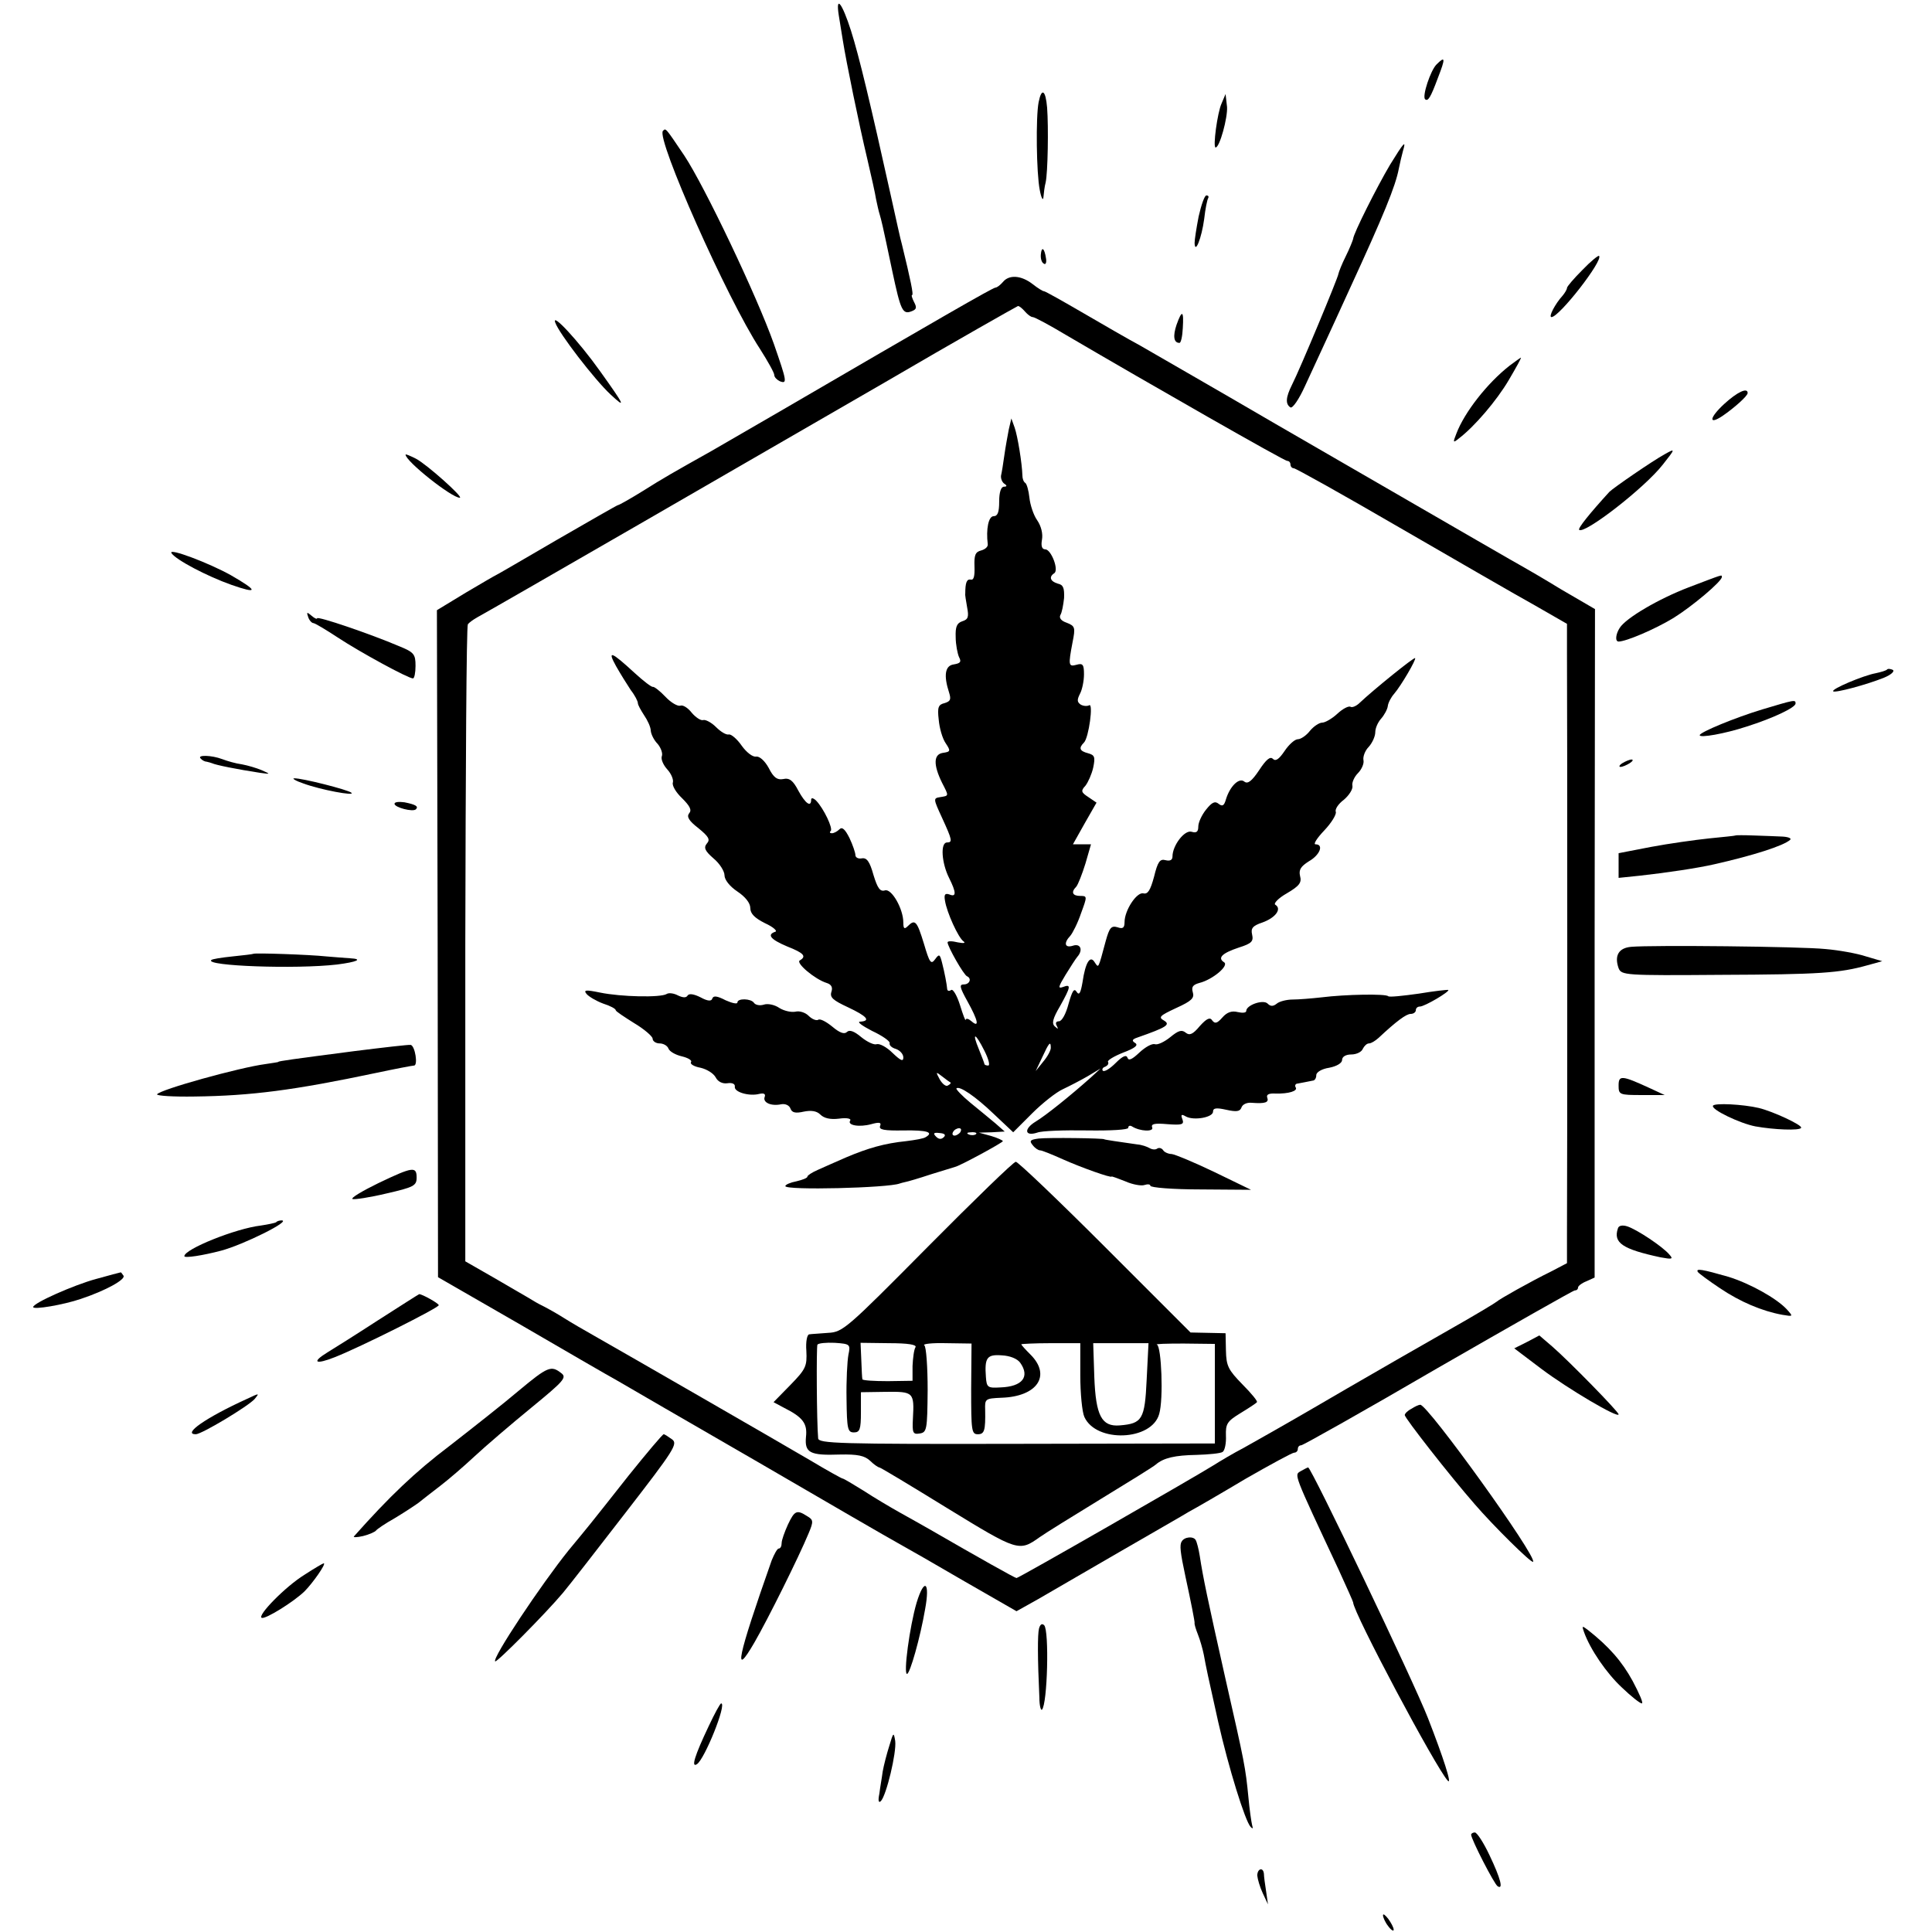<?xml version="1.0" standalone="no"?>
<!DOCTYPE svg PUBLIC "-//W3C//DTD SVG 20010904//EN"
 "http://www.w3.org/TR/2001/REC-SVG-20010904/DTD/svg10.dtd">
<svg version="1.0" xmlns="http://www.w3.org/2000/svg"
 width="524pt" height="524pt" viewBox="0 0 524 524"
 preserveAspectRatio="xMidYMid meet">
<g transform="translate(0,524) scale(0.1,-0.1)"
fill="#000000" stroke="none">
<path d="M2275 5198 c3 -18 8 -49 11 -68 9 -57 44 -228 66 -320 11 -47 22 -96
24 -110 3 -14 7 -33 10 -42 5 -18 5 -15 34 -153 23 -108 28 -119 53 -109 13 5
14 10 6 25 -5 10 -8 19 -5 19 4 0 -4 40 -28 138 -3 9 -16 69 -30 132 -55 248
-86 378 -108 447 -24 75 -42 98 -33 41z"/>
<path d="M3896 5065 c-16 -16 -39 -85 -31 -94 8 -7 15 4 35 58 21 54 20 60 -4
36z"/>
<path d="M2817 4963 c-8 -41 -6 -193 3 -238 4 -22 9 -31 10 -20 1 11 3 29 6
40 6 27 8 150 4 203 -4 48 -15 55 -23 15z"/>
<path d="M3313 4959 c-11 -24 -24 -119 -16 -119 11 0 33 81 31 110 l-4 35 -11
-26z"/>
<path d="M1798 4885 c-19 -20 174 -455 263 -591 21 -33 39 -65 39 -71 0 -6 7
-13 15 -17 21 -8 19 0 -16 101 -46 130 -188 428 -243 511 -52 77 -50 75 -58
67z"/>
<path d="M3770 4793 c-35 -59 -100 -188 -100 -201 -1 -4 -9 -25 -20 -47 -11
-22 -19 -43 -20 -48 0 -8 -104 -258 -126 -301 -17 -34 -18 -52 -4 -61 6 -3 23
22 39 57 16 35 71 153 121 263 93 202 125 280 134 328 3 15 8 36 11 47 10 33
2 23 -35 -37z"/>
<path d="M3251 4653 c-6 -31 -11 -63 -11 -72 1 -32 19 13 26 65 3 27 8 52 11
57 2 4 0 7 -5 7 -5 0 -14 -26 -21 -57z"/>
<path d="M2823 4550 c-1 -11 2 -22 8 -25 5 -4 8 3 6 14 -4 28 -12 34 -14 11z"/>
<path d="M4292 4508 c-23 -23 -42 -45 -42 -49 0 -4 -6 -14 -12 -21 -20 -22
-39 -58 -30 -58 21 0 141 154 129 166 -2 2 -23 -15 -45 -38z"/>
<path d="M2720 4475 c-7 -8 -16 -15 -20 -15 -7 0 -156 -86 -580 -333 -85 -49
-171 -99 -190 -110 -105 -59 -130 -73 -187 -109 -34 -21 -64 -38 -67 -38 -2 0
-77 -43 -167 -95 -89 -52 -163 -95 -164 -95 -1 0 -37 -21 -81 -47 l-79 -48 2
-904 1 -905 224 -129 c122 -71 241 -140 263 -152 22 -13 193 -112 380 -220
187 -109 358 -208 380 -220 22 -12 104 -59 181 -104 l141 -81 59 33 c33 19
131 76 219 127 88 51 174 100 190 110 17 9 86 49 153 89 68 39 127 71 132 71
6 0 10 5 10 10 0 6 4 10 9 10 5 0 172 94 371 210 200 115 367 210 371 210 5 0
9 3 9 8 0 4 10 12 23 17 l22 10 0 907 1 906 -91 53 c-49 30 -99 59 -110 65
-20 11 -77 44 -665 384 -173 101 -339 196 -368 213 -30 16 -99 56 -154 88 -55
32 -103 59 -106 59 -4 0 -18 9 -32 20 -30 23 -63 26 -80 5z m60 -80 c7 -8 16
-15 21 -15 5 0 46 -22 91 -49 232 -136 591 -341 599 -341 5 0 9 -4 9 -10 0 -5
4 -10 9 -10 5 0 134 -72 287 -161 154 -89 318 -184 367 -211 l87 -50 0 -82 c1
-106 1 -1467 0 -1572 l0 -80 -42 -22 c-59 -29 -142 -76 -148 -82 -3 -3 -61
-38 -130 -77 -69 -39 -192 -110 -275 -158 -144 -84 -179 -104 -282 -162 -27
-14 -64 -36 -83 -48 -58 -36 -527 -305 -533 -305 -4 0 -102 55 -237 133 -19
11 -55 31 -80 45 -25 14 -69 40 -98 59 -29 18 -54 33 -57 33 -2 0 -42 22 -87
49 -85 50 -507 293 -588 339 -25 14 -61 35 -80 47 -19 12 -42 25 -50 29 -8 4
-24 12 -35 19 -11 7 -57 33 -101 59 l-82 47 0 860 c1 472 3 863 7 868 3 4 15
13 26 19 41 22 761 438 1105 637 195 114 358 206 361 207 4 0 12 -7 19 -15z"/>
<path d="M2736 4075 c-3 -16 -9 -48 -12 -70 -3 -22 -7 -47 -9 -55 -1 -8 3 -18
9 -22 8 -5 7 -8 -1 -8 -8 0 -13 -15 -13 -40 0 -29 -4 -40 -15 -40 -14 0 -21
-35 -16 -76 1 -7 -7 -14 -18 -17 -16 -4 -19 -13 -18 -43 1 -27 -2 -38 -10 -36
-11 2 -15 -8 -15 -38 -1 -3 2 -19 5 -37 5 -26 3 -33 -13 -38 -15 -5 -19 -15
-18 -43 0 -20 5 -45 9 -54 7 -13 4 -17 -14 -20 -24 -3 -28 -30 -13 -76 6 -19
4 -24 -12 -29 -17 -4 -20 -11 -16 -45 2 -23 10 -51 19 -64 14 -21 13 -23 -8
-26 -25 -4 -26 -32 -2 -81 19 -37 19 -35 -5 -39 -19 -3 -19 -4 5 -56 28 -61
29 -67 13 -67 -18 -1 -14 -56 6 -96 20 -40 20 -53 1 -45 -12 4 -15 0 -12 -17
5 -32 36 -100 50 -110 7 -5 1 -6 -15 -3 -16 4 -28 4 -28 0 0 -11 44 -89 53
-92 13 -6 7 -22 -9 -22 -13 0 -11 -8 10 -46 29 -52 33 -73 11 -54 -8 7 -15 9
-16 4 0 -5 -7 13 -15 39 -8 26 -19 45 -24 42 -6 -4 -10 -3 -11 2 -1 13 -7 45
-14 72 -6 24 -8 24 -19 9 -11 -15 -15 -9 -30 42 -19 62 -24 68 -44 48 -9 -9
-12 -7 -12 10 0 37 -32 93 -50 87 -13 -4 -20 6 -31 42 -10 36 -18 47 -31 45
-10 -2 -18 2 -18 9 0 6 -7 27 -16 46 -12 24 -20 31 -27 24 -6 -6 -15 -11 -21
-11 -5 0 -7 3 -3 6 7 7 -19 61 -39 82 -8 8 -14 9 -14 3 0 -22 -16 -10 -35 25
-14 27 -24 35 -41 31 -16 -3 -26 4 -39 30 -11 20 -25 32 -34 31 -9 -2 -26 11
-39 29 -13 19 -29 32 -35 31 -7 -2 -22 7 -35 20 -13 13 -29 21 -35 19 -6 -2
-20 7 -31 20 -10 13 -24 22 -31 19 -7 -2 -25 8 -40 24 -15 16 -31 28 -34 27
-4 -1 -26 16 -50 38 -63 58 -75 63 -50 18 12 -21 30 -50 40 -65 11 -14 19 -30
19 -35 0 -5 8 -19 17 -33 9 -13 18 -32 18 -42 1 -10 9 -26 19 -36 9 -11 14
-26 11 -33 -3 -8 4 -24 15 -36 11 -12 17 -28 15 -35 -3 -8 8 -27 25 -43 21
-21 27 -32 19 -41 -7 -9 -1 -20 25 -40 28 -23 33 -31 23 -42 -9 -11 -5 -20 18
-40 17 -14 30 -35 30 -46 0 -12 14 -30 35 -44 21 -14 35 -31 35 -45 0 -15 12
-27 40 -41 22 -10 34 -21 28 -23 -24 -8 -13 -21 32 -40 46 -18 53 -27 34 -38
-11 -7 41 -51 73 -61 13 -4 17 -12 13 -24 -5 -15 4 -23 45 -42 51 -24 63 -37
33 -39 -10 0 5 -11 32 -25 28 -13 49 -28 48 -33 -2 -6 6 -13 17 -16 11 -4 20
-14 20 -23 0 -12 -7 -9 -29 12 -16 16 -35 26 -43 24 -7 -3 -26 6 -42 19 -19
16 -32 21 -39 14 -7 -7 -20 -2 -39 14 -17 14 -34 23 -39 19 -5 -3 -17 2 -26
11 -9 9 -25 14 -36 11 -11 -2 -30 2 -43 10 -13 9 -32 13 -43 9 -10 -3 -22 -1
-26 5 -8 12 -45 13 -45 1 0 -5 -14 -2 -32 6 -23 12 -33 13 -36 5 -2 -8 -12 -8
-32 3 -18 9 -31 11 -35 5 -4 -7 -13 -6 -26 0 -11 6 -25 8 -31 4 -16 -10 -123
-8 -181 4 -39 8 -45 7 -36 -4 6 -7 26 -19 45 -26 19 -6 34 -14 34 -18 0 -3 23
-18 50 -35 27 -16 50 -36 50 -42 0 -7 9 -13 19 -13 10 0 21 -6 24 -14 3 -8 19
-17 36 -21 17 -4 29 -11 25 -16 -3 -5 9 -12 26 -15 17 -4 35 -15 41 -26 6 -12
19 -18 32 -16 13 2 21 -2 20 -9 -3 -15 39 -27 66 -20 13 3 18 0 15 -8 -6 -15
17 -26 45 -20 11 2 22 -3 25 -12 4 -11 14 -13 36 -8 20 4 35 2 45 -8 10 -10
27 -14 51 -11 21 3 33 0 30 -5 -9 -13 24 -19 57 -10 22 6 28 5 24 -5 -4 -10
11 -13 64 -12 64 1 82 -5 60 -18 -5 -4 -29 -8 -53 -11 -59 -6 -104 -19 -163
-44 -27 -12 -62 -27 -77 -34 -16 -7 -28 -15 -28 -18 0 -4 -13 -9 -30 -13 -16
-3 -30 -9 -30 -13 0 -12 279 -5 310 7 3 1 10 3 15 4 6 1 37 10 70 21 33 10 62
19 65 20 12 2 130 66 130 70 0 2 -15 9 -32 14 l-33 9 35 1 35 2 -25 22 c-14
12 -45 37 -68 56 -23 19 -40 37 -38 39 8 8 52 -22 102 -70 l52 -49 51 51 c28
28 66 58 84 66 17 8 48 24 67 35 l35 21 -26 -24 c-56 -50 -122 -103 -150 -120
-33 -20 -30 -41 4 -30 12 5 73 7 135 6 67 -1 112 2 112 7 0 6 5 7 10 4 22 -14
60 -15 55 -3 -4 10 7 12 41 9 40 -3 46 -1 41 13 -5 13 -3 15 9 8 21 -12 74 -3
74 13 0 10 9 11 36 5 27 -6 37 -5 41 6 3 9 15 14 27 13 38 -3 48 1 43 14 -3 8
4 12 22 11 36 -1 62 7 55 17 -3 5 0 10 5 10 6 1 16 3 21 4 6 1 15 3 20 4 6 0
10 7 10 15 0 8 15 17 35 20 21 4 35 13 35 21 0 9 10 15 25 15 14 0 28 7 31 15
4 8 11 15 17 15 6 0 17 7 26 15 48 45 75 65 87 65 8 0 14 5 14 10 0 6 5 10 11
10 13 0 82 41 77 45 -2 1 -38 -3 -80 -10 -43 -6 -80 -10 -83 -7 -6 7 -116 5
-180 -3 -27 -3 -63 -6 -79 -6 -16 0 -36 -5 -43 -11 -10 -8 -17 -8 -25 0 -12
12 -58 -4 -58 -20 0 -5 -10 -6 -23 -3 -16 4 -29 0 -42 -15 -14 -16 -20 -17
-27 -8 -6 10 -15 6 -34 -15 -19 -23 -28 -26 -38 -18 -11 9 -20 6 -42 -12 -16
-13 -35 -22 -42 -19 -8 2 -26 -8 -42 -23 -19 -18 -29 -23 -32 -14 -3 9 -13 5
-32 -14 -16 -16 -31 -25 -35 -21 -3 4 0 9 7 11 6 3 10 8 7 13 -2 4 16 15 41
25 32 12 42 20 33 26 -10 6 -9 10 6 15 80 28 90 35 72 46 -16 9 -12 13 33 34
42 19 50 27 45 43 -4 14 0 20 18 25 36 9 81 47 67 56 -19 12 -5 25 40 40 35
11 40 17 36 35 -4 17 1 24 28 33 36 13 53 37 35 48 -6 3 8 18 31 31 34 20 41
29 36 47 -4 17 2 26 24 40 30 17 41 46 18 46 -7 0 4 17 24 38 19 20 33 43 31
50 -3 7 7 22 22 33 14 12 25 29 23 38 -2 8 5 24 15 34 10 10 17 26 15 35 -2 9
4 26 14 36 10 11 18 29 18 40 0 11 7 27 16 37 8 9 17 25 18 34 1 9 9 24 17 33
19 22 61 94 57 97 -3 3 -113 -86 -150 -121 -9 -9 -21 -14 -25 -11 -5 3 -21 -5
-36 -19 -14 -13 -33 -24 -41 -24 -8 0 -23 -10 -33 -22 -10 -13 -25 -23 -33
-23 -8 0 -24 -14 -36 -32 -15 -22 -24 -29 -32 -21 -7 7 -18 -2 -37 -31 -20
-30 -31 -38 -40 -31 -14 12 -39 -12 -50 -48 -5 -18 -10 -20 -20 -12 -10 8 -18
4 -34 -16 -12 -15 -21 -35 -21 -46 0 -14 -5 -18 -18 -14 -19 6 -52 -37 -52
-67 0 -10 -7 -13 -19 -10 -15 4 -21 -4 -31 -45 -10 -37 -17 -48 -29 -45 -18 4
-51 -46 -51 -78 0 -16 -5 -19 -19 -14 -17 5 -22 -1 -32 -37 -21 -78 -19 -74
-30 -58 -12 20 -25 1 -33 -54 -5 -29 -9 -37 -16 -26 -7 11 -12 2 -22 -33 -7
-27 -18 -47 -26 -47 -8 0 -10 -5 -6 -12 5 -10 4 -10 -5 -2 -9 8 -6 21 14 55
29 52 31 61 8 52 -14 -5 -13 0 7 33 13 21 27 43 32 49 16 18 9 37 -12 30 -22
-7 -26 7 -7 27 6 7 20 34 29 61 17 46 17 47 -2 47 -21 0 -26 10 -11 25 5 6 16
34 25 63 l15 52 -25 0 -24 0 32 57 32 56 -22 15 c-20 13 -21 17 -8 31 7 9 17
31 21 49 6 29 4 34 -14 39 -23 6 -26 14 -11 29 13 13 26 109 14 101 -6 -3 -16
-2 -23 2 -10 7 -10 13 -2 29 6 11 11 35 11 53 0 26 -3 31 -20 26 -22 -6 -23
-2 -11 61 8 40 7 44 -16 53 -15 5 -21 13 -17 21 4 6 8 27 10 46 1 27 -2 36
-17 39 -20 6 -25 18 -10 28 14 8 -8 65 -24 65 -9 0 -12 9 -9 26 3 16 -2 37
-13 53 -10 14 -19 42 -21 61 -2 19 -7 37 -11 40 -5 3 -8 12 -8 20 -1 34 -13
107 -21 130 l-9 25 -7 -30z m-66 -1685 c11 -22 16 -40 10 -40 -5 0 -10 2 -10
4 0 2 -7 20 -15 40 -20 48 -10 46 15 -4z m180 8 c0 -7 -9 -24 -21 -38 l-20
-25 18 38 c18 39 23 45 23 25z m-272 -94 c2 -1 -1 -5 -7 -8 -5 -4 -15 4 -22
16 -12 22 -11 22 7 8 10 -8 20 -15 22 -16z m27 -134 c-3 -5 -11 -10 -16 -10
-6 0 -7 5 -4 10 3 6 11 10 16 10 6 0 7 -4 4 -10z m-45 -14 c-7 -7 -14 -6 -21
1 -9 9 -7 12 9 10 14 -1 18 -5 12 -11z m87 8 c-3 -3 -12 -4 -19 -1 -8 3 -5 6
6 6 11 1 17 -2 13 -5z"/>
<path d="M2817 2152 c-23 -3 -26 -6 -16 -18 6 -8 15 -14 20 -14 5 0 32 -11 61
-24 49 -22 133 -52 133 -47 0 1 17 -5 37 -13 20 -9 44 -13 52 -10 9 3 16 2 16
-2 0 -5 61 -10 137 -10 l136 -1 -99 48 c-54 26 -107 48 -116 49 -9 0 -20 5
-23 10 -4 6 -11 8 -16 5 -5 -4 -14 -3 -21 1 -7 4 -21 9 -33 10 -50 7 -90 13
-90 14 0 3 -151 5 -178 2z"/>
<path d="M2516 1858 c-220 -222 -230 -231 -270 -233 -22 -2 -46 -3 -51 -4 -6
0 -10 -20 -8 -45 2 -41 -1 -49 -43 -92 l-46 -47 28 -15 c52 -26 64 -43 60 -79
-4 -43 10 -51 92 -48 48 1 67 -3 82 -17 10 -10 22 -18 25 -18 3 0 86 -50 185
-111 191 -117 194 -118 250 -78 14 10 88 56 165 103 77 47 145 89 150 94 21
18 52 25 110 26 33 1 65 4 71 8 6 4 10 24 9 44 -1 32 3 39 39 61 23 14 43 27
45 30 3 2 -15 24 -39 48 -39 40 -44 50 -45 92 l-1 47 -47 1 -48 1 -232 232
c-128 128 -237 232 -242 231 -6 0 -113 -104 -239 -231z m-215 -293 c-3 -16 -6
-70 -5 -120 1 -81 3 -90 20 -90 16 0 19 8 19 55 l0 54 67 1 c76 1 78 -1 74
-73 -2 -38 0 -43 18 -40 20 3 21 10 22 118 0 63 -4 118 -9 121 -6 4 21 7 59 6
l69 -1 -1 -123 c0 -113 1 -123 18 -123 18 0 21 10 20 66 -1 30 0 31 44 33 97
3 136 60 79 117 -14 14 -25 26 -25 28 0 1 36 3 80 3 l80 0 0 -88 c0 -48 5 -99
11 -112 32 -71 183 -65 203 8 12 41 6 183 -6 188 -7 2 25 3 72 3 l85 -1 0
-135 0 -135 -537 -1 c-485 -1 -538 1 -539 15 -4 44 -5 247 -2 254 3 4 23 6 47
5 42 -3 43 -4 37 -33z m182 21 c-4 -6 -7 -29 -8 -51 l0 -40 -67 -1 c-38 0 -68
2 -69 5 -1 3 -2 27 -3 53 l-2 46 77 -1 c52 0 76 -4 72 -11z m627 -88 c-5 -108
-12 -119 -73 -124 -49 -4 -65 26 -69 131 l-3 92 75 0 75 0 -5 -99z m-343 46
c27 -38 6 -65 -54 -67 -34 -2 -37 0 -39 28 -4 53 3 62 43 59 22 -1 42 -9 50
-20z"/>
<path d="M3191 4359 c-10 -30 -8 -49 8 -49 4 0 8 18 9 40 3 48 -2 51 -17 9z"/>
<path d="M1506 4365 c10 -29 106 -154 150 -195 43 -40 39 -31 -29 64 -57 80
-132 161 -121 131z"/>
<path d="M4094 4248 c-60 -47 -122 -126 -144 -184 -10 -25 -9 -26 7 -13 42 32
102 102 135 158 20 34 35 61 33 61 -1 0 -15 -10 -31 -22z"/>
<path d="M4676 4144 c-40 -37 -43 -58 -4 -32 32 22 68 54 68 62 0 16 -28 3
-64 -30z"/>
<path d="M4515 4008 c-33 -18 -139 -91 -150 -102 -53 -58 -86 -99 -82 -103 14
-13 177 113 227 177 34 43 35 45 5 28z"/>
<path d="M1100 4007 c0 -18 125 -117 147 -117 12 0 -90 91 -119 106 -16 8 -28
13 -28 11z"/>
<path d="M465 3740 c11 -18 97 -63 162 -86 74 -26 74 -17 -1 26 -59 33 -170
75 -161 60z"/>
<path d="M4580 3647 c-81 -31 -170 -83 -187 -110 -11 -17 -13 -37 -3 -37 20 0
98 33 149 64 50 31 131 99 131 111 0 7 5 8 -90 -28z"/>
<path d="M836 3566 c3 -9 10 -16 14 -16 4 0 34 -18 66 -39 59 -39 191 -111
204 -111 4 0 7 16 7 34 0 32 -4 37 -46 54 -75 32 -221 82 -221 75 0 -3 -7 0
-15 7 -13 11 -14 10 -9 -4z"/>
<path d="M5118 3424 c-3 -3 -17 -7 -31 -10 -33 -6 -121 -43 -115 -49 5 -5 91
18 138 37 19 8 29 17 24 21 -6 3 -14 4 -16 1z"/>
<path d="M4780 3316 c-73 -22 -170 -62 -170 -70 0 -8 68 4 126 23 73 23 134
52 134 63 0 11 -3 10 -90 -16z"/>
<path d="M544 3183 c4 -5 12 -9 17 -9 5 -1 11 -3 14 -4 10 -5 71 -17 130 -26
29 -4 30 -4 5 7 -14 6 -38 13 -54 16 -16 2 -40 9 -53 14 -29 11 -69 12 -59 2z"/>
<path d="M4400 3170 c-8 -5 -10 -10 -5 -10 6 0 17 5 25 10 8 5 11 10 5 10 -5
0 -17 -5 -25 -10z"/>
<path d="M823 3115 c46 -17 142 -35 130 -25 -9 8 -135 40 -155 39 -7 0 4 -7
25 -14z"/>
<path d="M1070 3060 c0 -10 50 -23 58 -15 8 8 -1 13 -31 19 -15 2 -27 1 -27
-4z"/>
<path d="M4707 2974 c-1 -1 -33 -4 -72 -8 -38 -4 -109 -14 -157 -23 l-88 -17
0 -33 0 -34 58 6 c73 8 159 21 202 31 106 24 187 50 205 66 5 4 -4 8 -20 9
-17 1 -52 2 -78 3 -26 1 -49 1 -50 0z"/>
<path d="M4424 2672 c-34 -3 -46 -24 -34 -58 8 -19 16 -20 276 -18 271 1 324
5 399 26 l40 11 -44 13 c-24 8 -74 17 -110 20 -68 7 -471 11 -527 6z"/>
<path d="M687 2653 c-2 -1 -26 -4 -56 -7 -29 -3 -56 -7 -58 -10 -17 -16 229
-25 341 -12 55 7 72 15 35 17 -13 1 -42 3 -64 5 -47 5 -196 10 -198 7z"/>
<path d="M960 2389 c-169 -22 -205 -27 -205 -29 0 -1 -16 -3 -35 -6 -69 -9
-286 -69 -294 -82 -2 -4 44 -7 102 -6 154 2 269 17 492 64 52 11 99 20 103 20
11 0 3 53 -9 56 -5 1 -74 -7 -154 -17z"/>
<path d="M4390 2296 c0 -25 2 -26 63 -26 l62 0 -41 19 c-76 35 -84 35 -84 7z"/>
<path d="M4646 2241 c-6 -10 73 -48 115 -56 50 -9 120 -12 124 -4 5 7 -77 45
-115 54 -43 10 -120 14 -124 6z"/>
<path d="M1026 2031 c-43 -21 -75 -40 -70 -43 5 -2 46 4 92 15 74 17 82 21 82
43 0 31 -10 30 -104 -15z"/>
<path d="M749 1925 c-3 -2 -22 -6 -42 -9 -68 -8 -207 -64 -207 -83 0 -6 51 2
100 15 60 16 191 81 164 82 -6 0 -13 -2 -15 -5z"/>
<path d="M4388 1908 c-13 -39 13 -56 115 -78 32 -6 36 -5 25 7 -17 21 -89 69
-115 77 -13 4 -23 2 -25 -6z"/>
<path d="M4605 1790 c3 -4 30 -24 60 -44 55 -37 114 -62 169 -72 30 -5 30 -5
12 15 -28 30 -100 70 -158 88 -70 20 -90 24 -83 13z"/>
<path d="M260 1771 c-59 -16 -170 -65 -170 -76 0 -8 82 6 129 22 69 23 122 53
116 63 -4 6 -7 10 -8 9 -1 0 -31 -8 -67 -18z"/>
<path d="M1025 1659 c-60 -39 -122 -78 -137 -87 -44 -27 -33 -34 20 -13 71 28
282 134 282 141 0 5 -45 30 -53 30 -1 0 -51 -32 -112 -71z"/>
<path d="M4141 1600 l-34 -17 74 -56 c72 -54 209 -135 209 -123 0 7 -134 144
-180 184 l-35 30 -34 -18z"/>
<path d="M1408 1469 c-40 -34 -125 -101 -188 -150 -94 -71 -164 -138 -260
-246 -3 -3 8 -3 25 1 16 4 32 11 35 15 3 4 25 19 50 33 25 15 54 34 65 42 11
9 37 29 59 46 21 16 63 52 93 80 30 28 99 87 154 132 89 73 97 82 81 94 -27
21 -36 18 -114 -47z"/>
<path d="M670 1446 c-112 -51 -176 -96 -139 -96 16 0 144 77 160 96 13 16 13
16 -21 0z"/>
<path d="M3828 1419 c-10 -5 -18 -13 -18 -17 0 -8 121 -163 190 -242 49 -57
153 -160 158 -156 12 13 -286 427 -306 426 -4 0 -15 -5 -24 -11z"/>
<path d="M1705 1238 c-116 -147 -106 -134 -163 -203 -74 -92 -208 -293 -199
-301 4 -4 137 130 184 186 16 19 93 118 171 219 130 168 141 185 125 197 -10
7 -20 14 -23 14 -3 0 -46 -51 -95 -112z"/>
<path d="M3528 1250 c-18 -11 -22 -1 103 -268 21 -46 39 -86 39 -88 0 -27 225
-450 257 -484 12 -12 -13 65 -54 170 -39 100 -317 681 -325 680 -2 0 -11 -5
-20 -10z"/>
<path d="M2137 1105 c-9 -20 -17 -42 -17 -50 0 -8 -3 -15 -8 -15 -4 0 -12 -15
-19 -32 -94 -267 -105 -323 -47 -223 36 62 121 233 147 296 14 33 13 37 -4 47
-28 18 -34 15 -52 -23z"/>
<path d="M3205 1059 c-6 -9 -4 -29 10 -94 15 -69 26 -125 25 -127 -1 -2 3 -16
9 -31 6 -15 13 -40 16 -55 7 -38 10 -52 39 -182 28 -124 73 -269 88 -285 6 -6
7 -5 4 5 -2 8 -7 42 -10 75 -8 82 -10 92 -63 325 -48 214 -60 271 -69 330 -3
19 -8 38 -11 43 -6 11 -31 9 -38 -4z"/>
<path d="M826 969 c-52 -32 -130 -112 -116 -117 10 -4 86 43 116 72 22 22 60
76 52 76 -2 0 -26 -14 -52 -31z"/>
<path d="M2486 893 c-19 -65 -36 -193 -26 -193 8 0 36 99 49 175 14 75 -2 87
-23 18z"/>
<path d="M2818 823 c-4 -16 -4 -79 1 -187 0 -22 4 -36 7 -33 15 15 20 215 6
229 -6 6 -11 2 -14 -9z"/>
<path d="M4296 814 c17 -48 62 -113 103 -151 25 -24 49 -43 54 -43 5 0 -7 27
-25 61 -29 53 -64 93 -121 138 -16 12 -17 12 -11 -5z"/>
<path d="M1922 558 c-38 -80 -48 -113 -32 -103 21 13 82 165 66 165 -3 0 -18
-28 -34 -62z"/>
<path d="M2412 505 c-7 -22 -15 -53 -18 -70 -2 -16 -7 -43 -9 -60 -4 -19 -2
-26 4 -20 15 15 43 132 39 163 -4 25 -5 24 -16 -13z"/>
<path d="M3990 264 c0 -12 63 -135 72 -140 16 -10 8 21 -22 84 -16 34 -34 62
-40 62 -5 0 -10 -3 -10 -6z"/>
<path d="M3410 153 c1 -10 7 -31 15 -48 l14 -30 -5 35 c-3 19 -6 41 -6 48 -2
19 -18 14 -18 -5z"/>
<path d="M3751 45 c0 -5 6 -19 14 -29 8 -11 15 -15 15 -10 0 6 -7 19 -15 30
-8 10 -14 15 -14 9z"/>
</g>
</svg>

